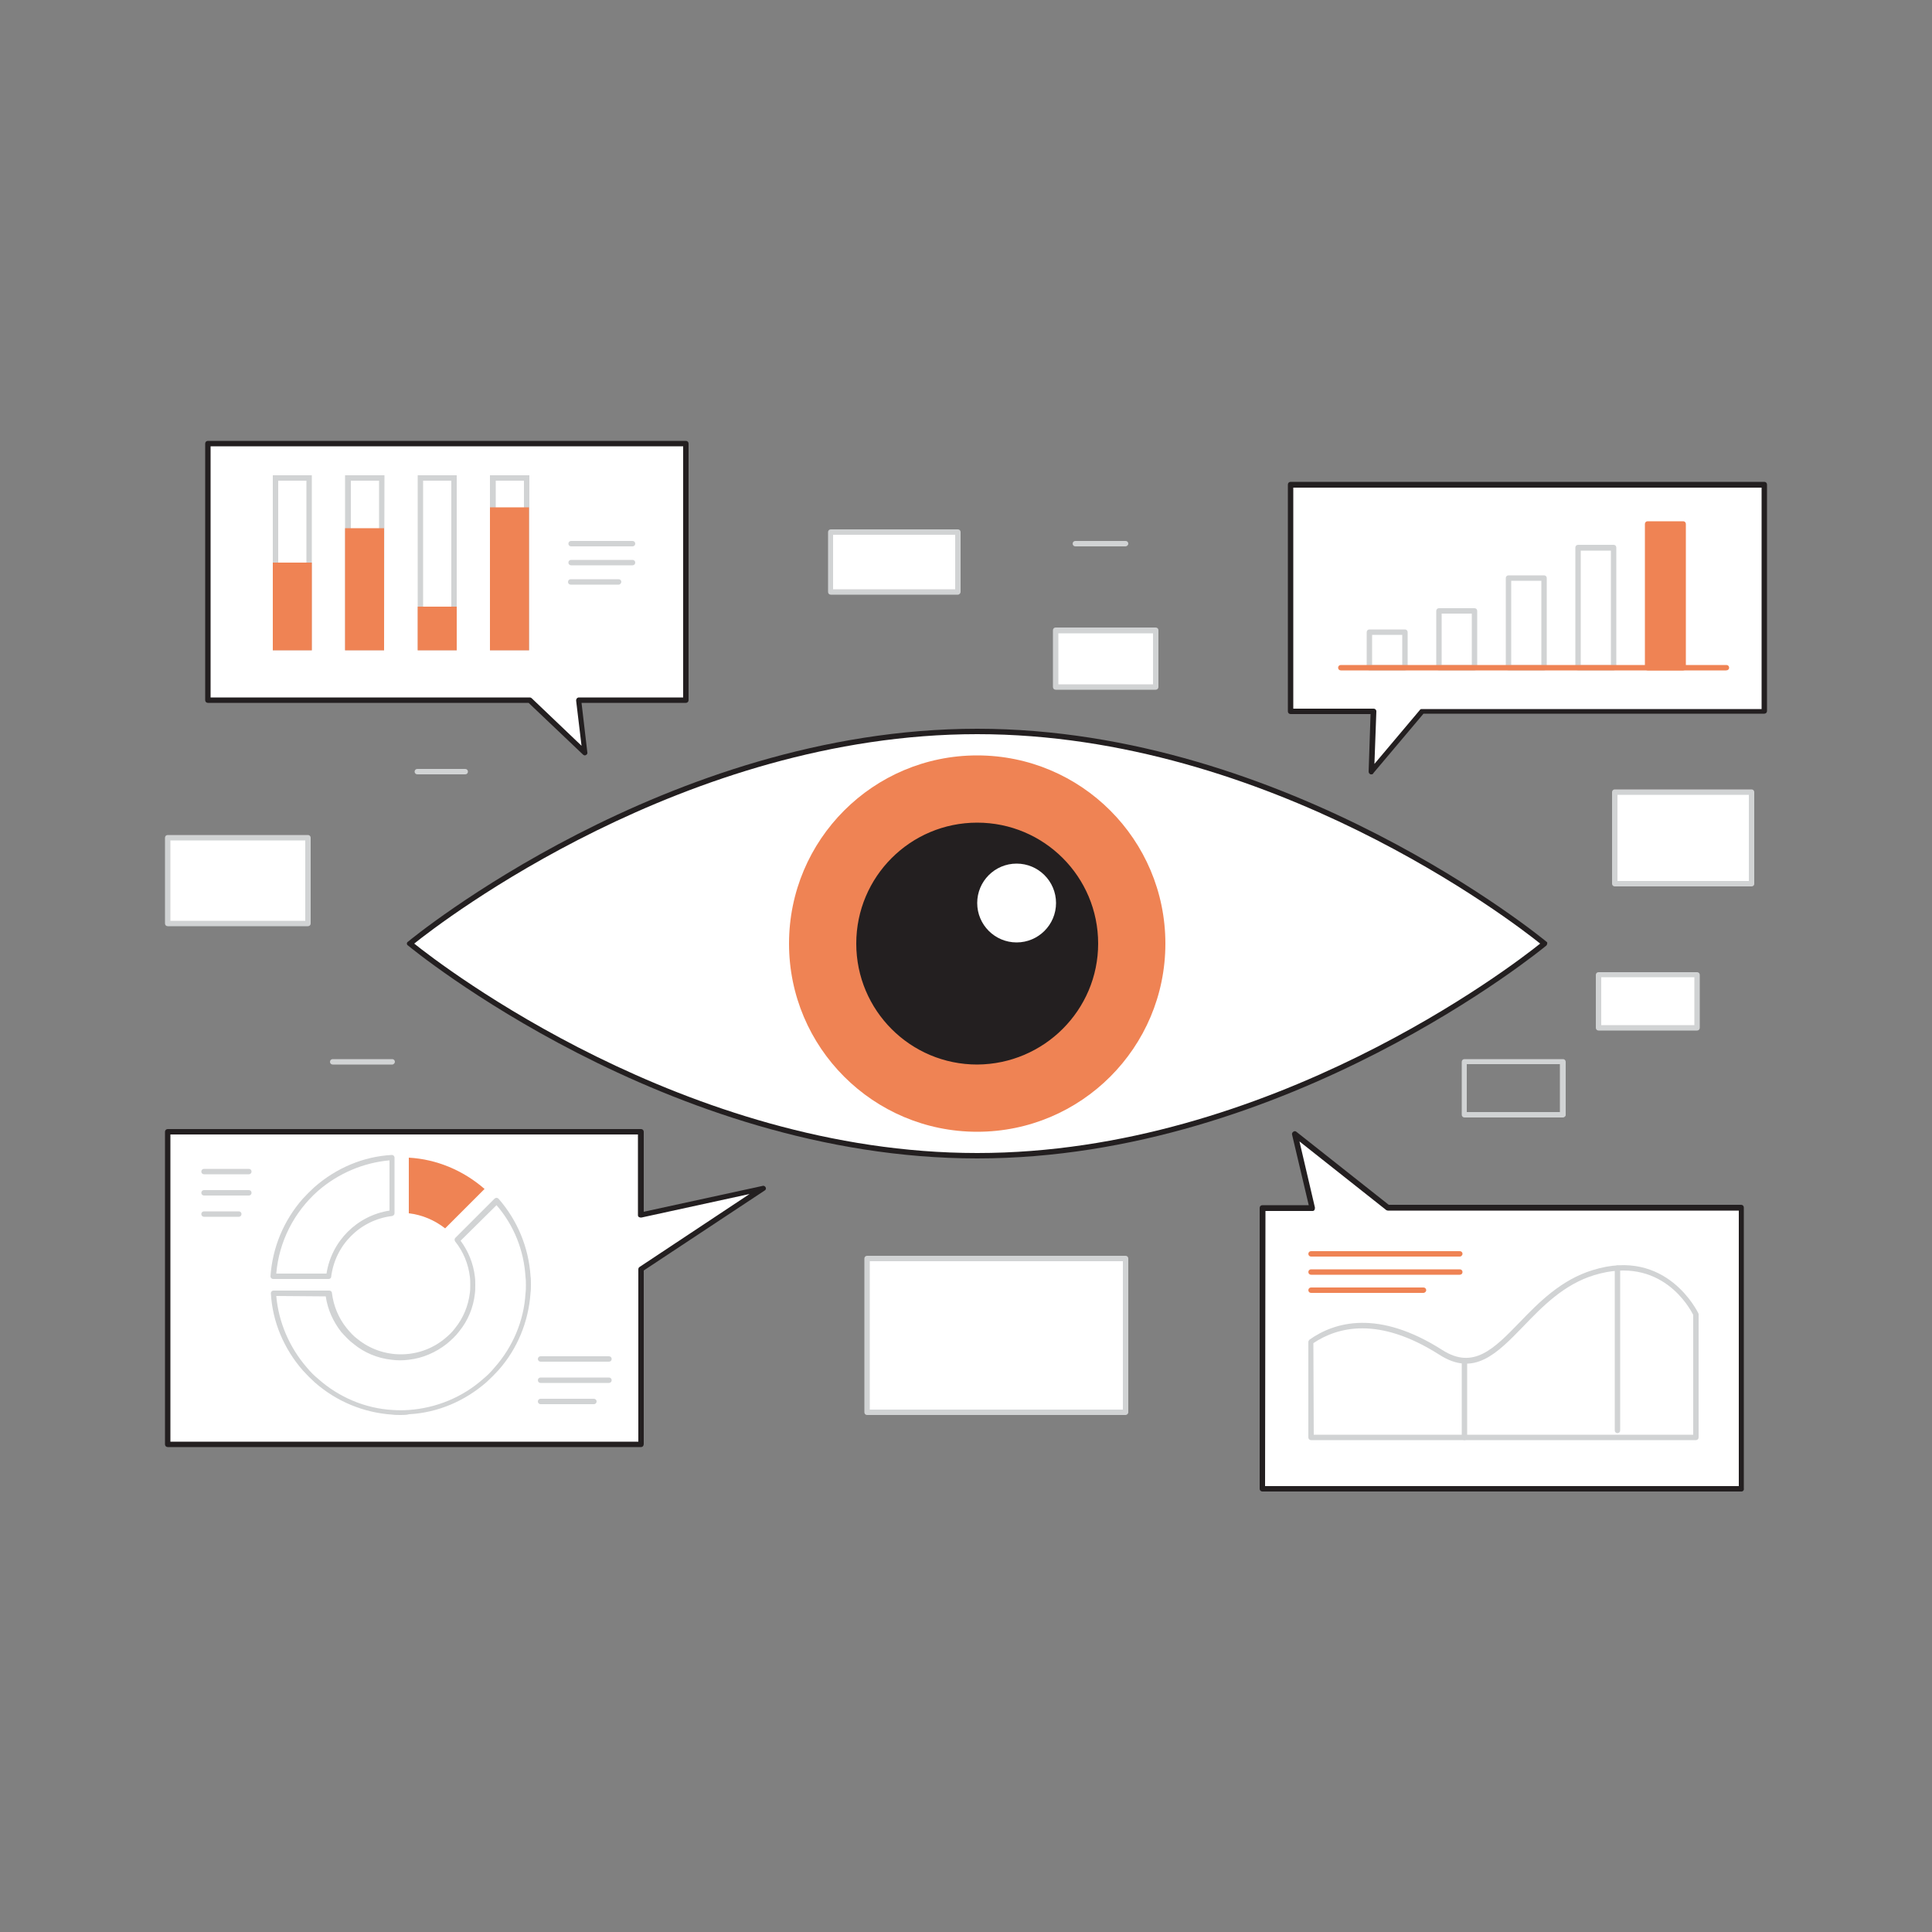 <svg transform="scale(1)" version="1.1" id="WLvCdzWp51" xmlns="http://www.w3.org/2000/svg" xmlns:xlink="http://www.w3.org/1999/xlink" x="0px" y="0px" viewBox="0 0 500 500" xml:space="preserve" class="pbimage_pbimage__wrapper__image__0LEis false"><rect x="0" y="0" width="500" height="500" fill="#808080" stroke="none"/><title>Data Visualization</title><style type="text/css"> .st0{fill:#FFFFFF;} .st1{fill:#231F20;} .st2{fill:#68E1FD;} .st3{fill:#D1D3D4;}
 .st3{fill:#D1D3D4;}
 .st2{fill:#ef8354;}
 .st1{fill:#231F20;}
 .st0{fill:#FFFFFF;}</style><g id="Big_Eye"><path class="st0" d="M399.8,244.2c0,0-65.8,54.9-146.8,54.9s-146.8-54.9-146.8-54.9s65.8-54.9,146.8-54.9S399.8,244.2,399.8,244.2z
		" fill="#FFFFFF"></path><path class="st1" d="M252.9,299.8c-80.4,0-146.6-54.5-147.3-55.1c-0.2-0.1-0.3-0.3-0.3-0.5c0-0.2,0.1-0.4,0.3-0.5
		c0.7-0.6,66.9-55.1,147.3-55.1s146.6,54.5,147.3,55.1c0.2,0.1,0.3,0.3,0.2,0.5c0,0.2-0.1,0.4-0.2,0.5
		C399.5,245.3,333.3,299.8,252.9,299.8z M107.2,244.2c7.1,5.7,70.1,54.2,145.7,54.2s138.6-48.5,145.7-54.2
		c-7.1-5.7-70.1-54.2-145.7-54.2S114.3,238.5,107.2,244.2z" fill="#231F20"></path><circle class="st2" cx="252.9" cy="244.2" r="48.7" fill="#ef8354"></circle><circle class="st1" cx="252.9" cy="244.2" r="30.6" fill="#231F20"></circle><path class="st1" d="M252.9,275.5c-17.3,0-31.3-14-31.3-31.3s14-31.3,31.3-31.3s31.3,14,31.3,31.3
		C284.2,261.4,270.2,275.4,252.9,275.5z M252.9,214.3c-16.5,0-29.9,13.4-29.9,29.9c0,16.5,13.4,29.9,29.9,29.9
		c16.5,0,29.9-13.4,29.9-29.9C282.8,227.7,269.4,214.3,252.9,214.3L252.9,214.3z" fill="#231F20"></path><circle class="st0" cx="263.1" cy="233.7" r="10.2" fill="#FFFFFF"></circle></g><g id="Bubble_line_chart"><polygon class="st0" points="359.2,312.6 335.1,293.6 339.6,312.6 326.7,312.6 326.7,385.3 450.7,385.3 450.7,312.6 	"></polygon><path class="st1" d="M450.7,386h-124c-0.4,0-0.7-0.3-0.7-0.7v0v-72.7c0-0.4,0.3-0.7,0.7-0.7h0h12l-4.3-18.2c-0.1-0.3,0-0.6,0.3-0.8
		c0.2-0.2,0.6-0.2,0.8,0l23.9,18.9h91.2c0.4,0,0.7,0.3,0.7,0.7v0v72.7C451.4,385.6,451.1,386,450.7,386
		C450.7,386,450.7,386,450.7,386z M327.4,384.6H450v-71.3h-90.8c-0.2,0-0.3-0.1-0.4-0.1l-22.5-17.8l4,17.1c0,0.2,0,0.4-0.1,0.6
		c-0.1,0.2-0.3,0.3-0.5,0.3h-12.2L327.4,384.6z"></path><path class="st3" d="M438.9,372.7h-99.6c-0.4,0-0.7-0.3-0.7-0.7v0v-24.7c0-0.2,0.1-0.4,0.3-0.6c6.5-4.6,17.8-7.9,34.4,2.7
		c8,5.1,13.3-0.3,19.9-7.1c5-5.2,10.8-11.1,19-13.6c19.2-6,27.2,11,27.3,11.1c0,0.1,0.1,0.2,0.1,0.3V372
		C439.6,372.4,439.3,372.7,438.9,372.7C438.9,372.7,438.9,372.7,438.9,372.7z M340,371.3h98.2v-31c-0.8-1.6-8.2-15.6-25.6-10.3
		c-7.9,2.4-13.5,8.2-18.4,13.3c-6.8,7-12.7,13.1-21.7,7.3c-15.7-10-26.3-7.2-32.6-3L340,371.3z"></path><path class="st2" d="M377.8,325.2h-38.5c-0.4,0-0.7-0.3-0.7-0.7c0-0.4,0.3-0.7,0.7-0.7h38.5c0.4,0,0.7,0.3,0.7,0.7
		C378.5,324.8,378.2,325.2,377.8,325.2z"></path><path class="st2" d="M377.8,329.9h-38.5c-0.4,0-0.7-0.3-0.7-0.7s0.3-0.7,0.7-0.7c0,0,0,0,0,0h38.5c0.4,0,0.7,0.3,0.7,0.7
		C378.5,329.6,378.2,329.9,377.8,329.9z"></path><path class="st2" d="M368.4,334.6h-29.1c-0.4,0-0.7-0.3-0.7-0.7c0-0.4,0.3-0.7,0.7-0.7h29.1c0.4,0,0.7,0.3,0.7,0.7
		C369.1,334.3,368.7,334.6,368.4,334.6z"></path><path class="st3" d="M379,372.7c-0.4,0-0.7-0.3-0.7-0.7v0v-19.8c0-0.4,0.3-0.7,0.7-0.7c0.4,0,0.7,0.3,0.7,0.7V372
		C379.7,372.4,379.4,372.7,379,372.7C379,372.7,379,372.7,379,372.7z"></path><path class="st3" d="M418.6,370.9c-0.4,0-0.7-0.3-0.7-0.7v0v-42c0-0.4,0.3-0.7,0.7-0.7c0.4,0,0.7,0.3,0.7,0.7v42
		C419.3,370.6,419,370.9,418.6,370.9z"></path></g><g id="Bubble_pie_chart_2"><polygon class="st0" points="197.5,307.5 165.9,314.4 165.9,292.8 43.4,292.8 43.4,373.8 165.9,373.8 165.9,328.5 	"></polygon><path class="st1" d="M165.9,374.5H43.4c-0.4,0-0.7-0.3-0.7-0.7l0,0v-80.9c0-0.4,0.3-0.7,0.7-0.7c0,0,0,0,0,0h122.5
		c0.4,0,0.7,0.3,0.7,0.7l0,0v20.7l30.8-6.7c0.4-0.1,0.7,0.2,0.8,0.5c0.1,0.3-0.1,0.6-0.3,0.7l-31.3,20.7v44.9
		C166.6,374.2,166.3,374.5,165.9,374.5z M44.1,373.1h121.1v-44.6c0-0.2,0.1-0.5,0.3-0.6L194,309l-28,6.1c-0.2,0-0.4,0-0.6-0.1
		c-0.2-0.1-0.3-0.3-0.3-0.5v-20.9H44.1L44.1,373.1z"></path><path class="st3" d="M85.1,331H70.7c-0.2,0-0.4-0.1-0.5-0.2c-0.1-0.1-0.2-0.3-0.2-0.5c0.5-7.4,3.4-14.4,8.3-20c1-1.1,2-2.1,3.1-3.1
		c5.6-4.9,12.6-7.9,20-8.3c0.2,0,0.4,0.1,0.5,0.2c0.1,0.1,0.2,0.3,0.2,0.5v14.4c0,0.4-0.3,0.6-0.6,0.7c-8.3,1-14.8,7.5-15.8,15.8
		C85.7,330.7,85.4,331,85.1,331z M71.5,329.6h13c1.3-8.4,7.9-15,16.3-16.3v-13c-6.8,0.6-13.3,3.4-18.5,7.9l0,0
		C76.1,313.7,72.2,321.3,71.5,329.6L71.5,329.6z M81.9,307.6L81.9,307.6z"></path><path class="st3" d="M103.7,366.2c-0.7,0-1.5,0-2.2-0.1c-7.4-0.5-14.4-3.4-20-8.3c-1.1-1-2.1-2-3.1-3.1c-4.9-5.6-7.9-12.6-8.3-20
		c0-0.2,0.1-0.4,0.2-0.5c0.1-0.1,0.3-0.2,0.5-0.2h14.4c0.4,0,0.7,0.3,0.7,0.6c0.4,3.3,1.7,6.5,3.8,9.1c0.9,1.1,1.8,2.1,2.9,2.9
		c6.5,5.2,15.8,5.2,22.3,0c1.1-0.9,2.1-1.8,2.9-2.9c2.1-2.6,3.4-5.8,3.8-9.1c0.1-0.7,0.1-1.4,0.1-2.1c0-0.7,0-1.4-0.1-2.1
		c-0.4-3.3-1.7-6.5-3.8-9.1c-0.2-0.3-0.2-0.7,0-0.9l10.2-10.2c0.1-0.1,0.3-0.2,0.5-0.2c0.2,0,0.4,0.1,0.5,0.2
		c4.9,5.6,7.8,12.6,8.3,20c0.1,0.7,0.1,1.5,0.1,2.2s0,1.5-0.1,2.2c-0.5,7.4-3.4,14.5-8.3,20c-1,1.1-2,2.1-3.1,3.1
		c-5.6,4.9-12.6,7.9-20,8.3C105.2,366.2,104.4,366.2,103.7,366.2z M71.5,335.4c0.6,6.8,3.4,13.3,7.9,18.5c0.9,1.1,1.9,2.1,3,3
		c5.3,4.7,12.1,7.6,19.2,8c1.4,0.1,2.8,0.1,4.2,0c7.1-0.5,13.9-3.3,19.2-8c1.1-0.9,2.1-1.9,3-3c4.7-5.3,7.6-12.1,8-19.2
		c0.1-0.7,0.1-1.4,0.1-2.1s0-1.4-0.1-2.1l0,0c-0.4-6.9-3-13.4-7.5-18.6l-9.3,9.2c2,2.7,3.3,5.9,3.7,9.3c0.1,0.7,0.1,1.5,0.1,2.2
		c0,0.7,0,1.5-0.1,2.2c-0.4,3.6-1.8,7-4.1,9.8c-0.9,1.2-2,2.2-3.2,3.2c-2.8,2.2-6.2,3.7-9.8,4.1c-1.5,0.2-3,0.2-4.5,0
		c-3.6-0.4-7-1.8-9.8-4.1c-1.2-0.9-2.2-2-3.2-3.1c-2.1-2.7-3.5-5.8-4-9.2L71.5,335.4z"></path><path class="st2" d="M125.4,307.7c-5.5-4.8-12.4-7.7-19.6-8.1v14.4c3.5,0.4,6.7,1.8,9.4,3.9L125.4,307.7z"></path><path class="st3" d="M61.8,314.9h-9c-0.4,0-0.7-0.3-0.7-0.7c0-0.4,0.3-0.7,0.7-0.7h9c0.4,0,0.7,0.3,0.7,0.7
		C62.5,314.6,62.2,314.9,61.8,314.9C61.8,314.9,61.8,314.9,61.8,314.9z"></path><path class="st3" d="M64.4,309.4H52.8c-0.4,0-0.7-0.3-0.7-0.7c0-0.4,0.3-0.7,0.7-0.7c0,0,0,0,0,0h11.6c0.4,0,0.7,0.3,0.7,0.7
		C65.1,309.1,64.8,309.4,64.4,309.4C64.4,309.4,64.4,309.4,64.4,309.4z"></path><path class="st3" d="M64.4,303.9H52.8c-0.4,0-0.7-0.3-0.7-0.7c0-0.4,0.3-0.7,0.7-0.7h11.6c0.4,0,0.7,0.3,0.7,0.7
		C65.1,303.6,64.8,303.9,64.4,303.9C64.4,303.9,64.4,303.9,64.4,303.9z"></path><path class="st3" d="M153.7,363.4h-13.8c-0.4,0-0.7-0.3-0.7-0.7c0-0.4,0.3-0.7,0.7-0.7c0,0,0,0,0,0h13.8c0.4,0,0.7,0.3,0.7,0.7
		C154.4,363.1,154.1,363.4,153.7,363.4C153.7,363.4,153.7,363.4,153.7,363.4z"></path><path class="st3" d="M157.6,357.9h-17.7c-0.4,0-0.7-0.3-0.7-0.7c0-0.4,0.3-0.7,0.7-0.7c0,0,0,0,0,0h17.7c0.4,0,0.7,0.3,0.7,0.7
		C158.3,357.6,158,357.9,157.6,357.9C157.6,357.9,157.6,357.9,157.6,357.9z"></path><path class="st3" d="M157.6,352.4h-17.7c-0.4,0-0.7-0.3-0.7-0.7c0-0.4,0.3-0.7,0.7-0.7c0,0,0,0,0,0h17.7c0.4,0,0.7,0.3,0.7,0.7
		C158.3,352.1,158,352.4,157.6,352.4C157.6,352.4,157.6,352.4,157.6,352.4z"></path></g><g id="Bubble_vertical_chart_2"><polygon class="st0" points="177.5,114.7 53.8,114.7 53.8,181.1 137.1,181.1 151.4,194.8 149.8,181.1 177.5,181.1 	"></polygon><path class="st1" d="M151.4,195.5c-0.2,0-0.4-0.1-0.5-0.2l-14.1-13.4h-83c-0.4,0-0.7-0.3-0.7-0.7v-66.4c0-0.4,0.3-0.7,0.7-0.7
		h123.7c0.4,0,0.7,0.3,0.7,0.7v66.4c0,0.4-0.3,0.7-0.7,0.7h-27l1.5,12.8C152.1,195.1,151.8,195.4,151.4,195.5
		C151.4,195.5,151.4,195.5,151.4,195.5L151.4,195.5z M54.5,180.5h82.6c0.2,0,0.4,0.1,0.5,0.2l12.9,12.3l-1.4-11.7
		c0-0.4,0.2-0.7,0.6-0.8c0,0,0,0,0.1,0h27v-65H54.5L54.5,180.5z"></path><path class="st3" d="M79.3,124.4v42.5H72v-42.5H79.3 M80.7,123H70.6v45.3h10.1L80.7,123L80.7,123z"></path><path class="st3" d="M98.1,124.4v42.5h-7.3v-42.5H98.1 M99.5,123H89.3v45.3h10.1L99.5,123L99.5,123z"></path><path class="st3" d="M116.8,124.4v42.5h-7.3v-42.5H116.8 M118.2,123h-10.1v45.3h10.1L118.2,123L118.2,123z"></path><path class="st3" d="M135.6,124.4v42.5h-7.3v-42.5H135.6 M137,123h-10.2v45.3H137V123z"></path><rect class="st2" x="70.6" y="145.6" width="10.1" height="22.7"></rect><rect class="st2" x="89.3" y="136.7" width="10.1" height="31.6"></rect><rect class="st2" x="108.1" y="157" width="10.1" height="11.3"></rect><rect class="st2" x="126.8" y="131.3" width="10.1" height="37"></rect><path class="st3" d="M160.1,151.3h-12.4c-0.4,0-0.7-0.3-0.7-0.7c0-0.4,0.3-0.7,0.7-0.7h12.4c0.4,0,0.7,0.3,0.7,0.7
		C160.8,150.9,160.5,151.3,160.1,151.3z"></path><path class="st3" d="M163.7,146.3h-15.9c-0.4,0-0.7-0.3-0.7-0.7c0-0.4,0.3-0.7,0.7-0.7h15.9c0.4,0,0.7,0.3,0.7,0.7
		C164.4,146,164.1,146.3,163.7,146.3z"></path><path class="st3" d="M163.7,141.4h-15.9c-0.4,0-0.7-0.3-0.7-0.7c0-0.4,0.3-0.7,0.7-0.7h15.9c0.4,0,0.7,0.3,0.7,0.7
		C164.4,141.1,164.1,141.4,163.7,141.4z"></path></g><g id="Small_Screens"><rect class="st0" x="224.4" y="325.7" width="66.9" height="39.8"></rect><path class="st3" d="M291.3,366.2h-66.9c-0.4,0-0.7-0.3-0.7-0.7l0,0v-39.8c0-0.4,0.3-0.7,0.7-0.7c0,0,0,0,0,0h66.9
		c0.4,0,0.7,0.3,0.7,0.7v0v39.8C292,365.9,291.6,366.2,291.3,366.2L291.3,366.2z M225.1,364.8h65.5v-38.4h-65.5V364.8z"></path><rect class="st0" x="43.4" y="216.9" width="36.3" height="22.2"></rect><path class="st3" d="M79.7,239.7H43.4c-0.4,0-0.7-0.3-0.7-0.7v-22.2c0-0.4,0.3-0.7,0.7-0.7h36.3c0.4,0,0.7,0.3,0.7,0.7V239
		C80.4,239.4,80.1,239.7,79.7,239.7C79.7,239.7,79.7,239.7,79.7,239.7z M44.1,238.3H79v-20.8H44.1L44.1,238.3z"></path><rect class="st0" x="214.9" y="137.7" width="33" height="15.5"></rect><path class="st3" d="M247.9,153.9h-32.9c-0.4,0-0.7-0.3-0.7-0.7v-15.5c0-0.4,0.3-0.7,0.7-0.7h32.9c0.4,0,0.7,0.3,0.7,0.7v15.5
		C248.6,153.5,248.3,153.9,247.9,153.9z M215.6,152.5h31.6v-14.1h-31.6V152.5z"></path><rect class="st0" x="273.2" y="163.1" width="25.9" height="14.6"></rect><path class="st3" d="M299.1,178.5h-25.9c-0.4,0-0.7-0.3-0.7-0.7c0,0,0,0,0,0v-14.7c0-0.4,0.3-0.7,0.7-0.7l0,0h25.9
		c0.4,0,0.7,0.3,0.7,0.7v14.7C299.8,178.2,299.5,178.5,299.1,178.5z M273.9,177.1h24.5v-13.2h-24.5L273.9,177.1z"></path><rect class="st0" x="417.9" y="205" width="35.4" height="23.8"></rect><path class="st3" d="M453.3,229.4h-35.4c-0.4,0-0.7-0.3-0.7-0.7c0,0,0,0,0,0V205c0-0.4,0.3-0.7,0.7-0.7l0,0h35.4
		c0.4,0,0.7,0.3,0.7,0.7c0,0,0,0,0,0v23.8C454,229.1,453.7,229.4,453.3,229.4z M418.6,228h34v-22.3h-34V228z"></path><path class="st3" d="M404.5,289.2h-25.5c-0.4,0-0.7-0.3-0.7-0.7v0v-13.7c0-0.4,0.3-0.7,0.7-0.7h0h25.5c0.4,0,0.7,0.3,0.7,0.7v0
		v13.8C405.2,288.9,404.8,289.2,404.5,289.2z M379.6,287.8h24.1v-12.4h-24.1V287.8z"></path><rect class="st0" x="413.6" y="252.2" width="25.5" height="13.7"></rect><path class="st3" d="M439.2,266.7h-25.5c-0.4,0-0.7-0.3-0.7-0.7v0v-13.7c0-0.4,0.3-0.7,0.7-0.7l0,0h25.5c0.4,0,0.7,0.3,0.7,0.7
		c0,0,0,0,0,0V266C439.9,266.4,439.6,266.7,439.2,266.7z M414.4,265.3h24.1v-12.4h-24.1V265.3z"></path></g><g id="Line_Graphics"><path class="st3" d="M101.5,275.5H86.1c-0.4,0-0.7-0.3-0.7-0.7c0-0.4,0.3-0.7,0.7-0.7h15.4c0.4,0,0.7,0.3,0.7,0.7
		C102.2,275.1,101.9,275.5,101.5,275.5C101.5,275.5,101.5,275.5,101.5,275.5z"></path><path class="st3" d="M120.4,200.4h-12.4c-0.4,0-0.7-0.3-0.7-0.7c0-0.4,0.3-0.7,0.7-0.7h12.4c0.4,0,0.7,0.3,0.7,0.7
		C121.1,200.1,120.8,200.4,120.4,200.4z"></path><path class="st3" d="M291.3,141.4h-13c-0.4,0-0.7-0.3-0.7-0.7s0.3-0.7,0.7-0.7c0,0,0,0,0,0h13c0.4,0,0.7,0.3,0.7,0.7
		C292,141.1,291.6,141.4,291.3,141.4z"></path></g><g id="Bubble_vertical_chart"><polygon class="st0" points="456.6,125.5 334,125.5 334,184.1 355.5,184.1 354.9,199.7 368.1,184.1 456.6,184.1 	"></polygon><path class="st1" d="M354.9,200.4c-0.1,0-0.2,0-0.2,0c-0.3-0.1-0.5-0.4-0.5-0.7l0.5-14.9H334c-0.4,0-0.7-0.3-0.7-0.7c0,0,0,0,0,0
		v-58.7c0-0.4,0.3-0.7,0.7-0.7l0,0h122.6c0.4,0,0.7,0.3,0.7,0.7v0v58.6c0,0.4-0.3,0.7-0.7,0.7l0,0h-88.2l-12.9,15.3
		C355.3,200.4,355.1,200.4,354.9,200.4z M334.7,183.4h20.8c0.2,0,0.4,0.1,0.5,0.2c0.1,0.1,0.2,0.3,0.2,0.5l-0.5,13.6l11.8-14
		c0.1-0.2,0.3-0.2,0.5-0.2h87.9v-57.3H334.7V183.4z"></path><path class="st3" d="M363.6,173.5h-9.2c-0.4,0-0.7-0.3-0.7-0.7v-9.2c0-0.4,0.3-0.7,0.7-0.7l0,0h9.2c0.4,0,0.7,0.3,0.7,0.7
		c0,0,0,0,0,0v9.2C364.3,173.2,364,173.5,363.6,173.5z M355.1,172.1h7.8v-7.8h-7.8V172.1z"></path><path class="st3" d="M381.6,173.5h-9.2c-0.4,0-0.7-0.3-0.7-0.7v-14.7c0-0.4,0.3-0.7,0.7-0.7l0,0h9.2c0.4,0,0.7,0.3,0.7,0.7
		c0,0,0,0,0,0v14.7C382.3,173.2,382,173.5,381.6,173.5L381.6,173.5z M373.1,172.1h7.8v-13.3h-7.8V172.1z"></path><path class="st3" d="M399.6,173.5h-9.2c-0.4,0-0.7-0.3-0.7-0.7c0,0,0,0,0,0v-23.2c0-0.4,0.3-0.7,0.7-0.7l0,0h9.2
		c0.4,0,0.7,0.3,0.7,0.7c0,0,0,0,0,0v23.2C400.3,173.2,400,173.5,399.6,173.5L399.6,173.5z M391.1,172.1h7.8v-21.8h-7.8V172.1z"></path><path class="st3" d="M417.6,173.5h-9.2c-0.4,0-0.7-0.3-0.7-0.7c0,0,0,0,0,0v-31.1c0-0.4,0.3-0.7,0.7-0.7l0,0h9.2
		c0.4,0,0.7,0.3,0.7,0.7c0,0,0,0,0,0v31.1C418.3,173.2,418,173.5,417.6,173.5L417.6,173.5z M409.1,172.1h7.8v-29.6h-7.8V172.1z"></path><rect class="st2" x="426.4" y="135.6" width="9.2" height="37.2"></rect><path class="st2" d="M435.6,173.5h-9.2c-0.4,0-0.7-0.3-0.7-0.7c0,0,0,0,0,0v-37.2c0-0.4,0.3-0.7,0.7-0.7l0,0h9.2
		c0.4,0,0.7,0.3,0.7,0.7c0,0,0,0,0,0v37.2C436.3,173.2,436,173.5,435.6,173.5z M427.1,172.1h7.8v-35.8h-7.8V172.1z"></path><path class="st2" d="M446.7,173.5H347c-0.4,0-0.7-0.3-0.7-0.7s0.3-0.7,0.7-0.7c0,0,0,0,0,0h99.8c0.4,0,0.7,0.3,0.7,0.7
		S447.2,173.5,446.7,173.5C446.8,173.5,446.8,173.5,446.7,173.5L446.7,173.5z"></path></g></svg>